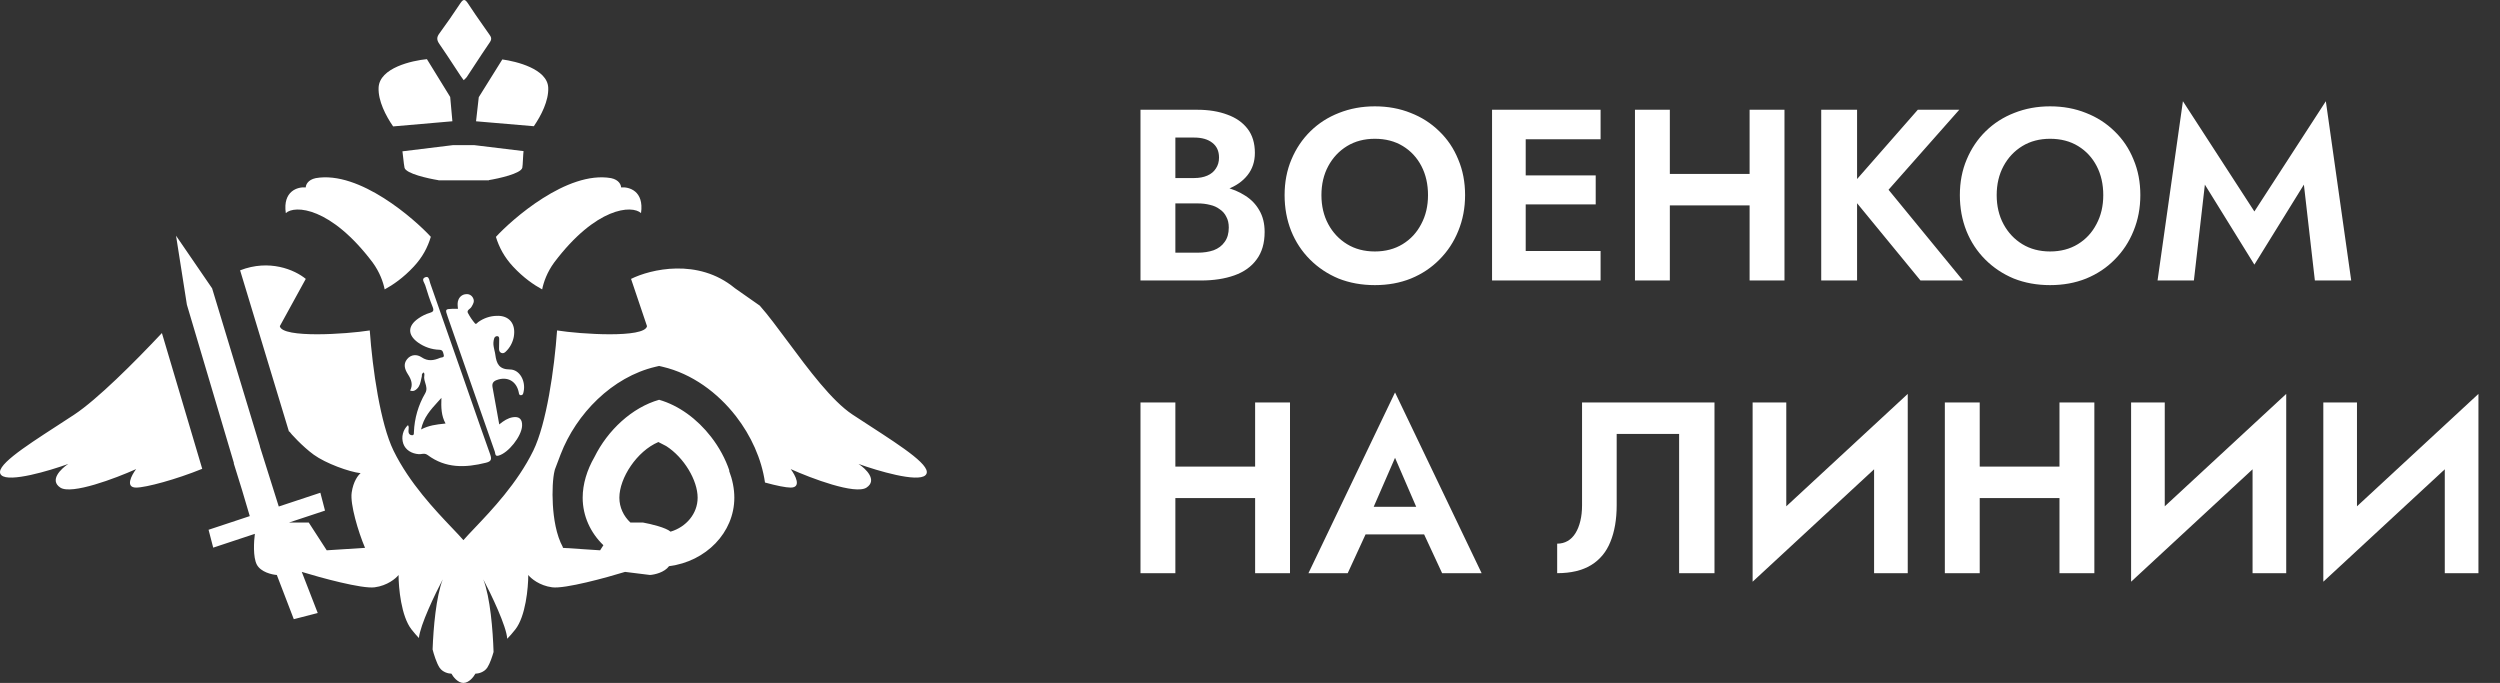 <svg width="205" height="56" viewBox="0 0 205 56" fill="none" xmlns="http://www.w3.org/2000/svg">
<rect x="0" y="0" width="205" height="56" fill="#333333" stroke="none"/>
<path fill-rule="evenodd" clip-rule="evenodd" d="M37.91 6.419L37.909 6.417L37.908 6.416L37.883 6.383L37.869 6.363L37.856 6.345C37.816 6.291 37.78 6.24 37.745 6.187C37.603 5.972 37.462 5.756 37.321 5.541L37.274 5.47L37.271 5.465C36.861 4.839 36.451 4.214 36.029 3.606C35.814 3.294 35.786 3.065 36.029 2.743C36.619 1.937 37.191 1.113 37.746 0.272C37.984 -0.085 38.124 -0.096 38.368 0.272C38.774 0.899 39.201 1.508 39.628 2.116C39.778 2.329 39.927 2.542 40.076 2.756C40.088 2.773 40.1 2.79 40.112 2.807L40.113 2.808L40.113 2.808C40.247 2.996 40.369 3.167 40.174 3.454C39.738 4.092 39.313 4.739 38.888 5.386L38.882 5.396L38.88 5.399L38.879 5.401L38.839 5.462C38.648 5.752 38.458 6.042 38.267 6.33C38.191 6.419 38.11 6.501 38.024 6.576C37.983 6.518 37.945 6.466 37.91 6.419ZM17.102 43.441L20.481 42.321C20.101 41.017 19.6 39.335 19.166 37.988L19.184 37.982L15.324 24.982L14.436 19.328L17.382 23.628L17.387 23.623L21.32 36.605L21.309 36.61L22.859 41.534L26.27 40.404L26.651 41.87L23.695 42.849H25.318L26.791 45.125L29.933 44.924C29.361 43.575 28.705 41.348 28.836 40.404C28.967 39.46 29.382 38.943 29.573 38.802C28.618 38.69 26.715 38 25.727 37.285C24.796 36.61 23.786 35.495 23.731 35.383L23.698 35.4L19.689 22.167C22.087 21.233 24.165 22.121 25.073 22.869L22.945 26.747C23.139 27.746 28.404 27.402 30.32 27.096C30.546 30.265 31.189 34.745 32.272 36.958C33.574 39.617 35.689 41.839 37.073 43.293L37.074 43.294L37.079 43.299C37.448 43.687 37.765 44.02 38 44.292C38.236 44.02 38.553 43.687 38.922 43.299L38.926 43.294L38.926 43.294C40.311 41.839 42.426 39.617 43.728 36.958C44.811 34.745 45.455 30.265 45.68 27.096C47.596 27.402 52.861 27.746 53.055 26.747L51.746 22.869C53.328 22.082 57.246 21.132 60.255 23.628L62.3 25.061C62.974 25.821 63.762 26.882 64.607 28.02L64.611 28.026L64.612 28.027C66.297 30.297 68.211 32.875 69.909 33.997C70.385 34.311 70.869 34.625 71.347 34.934C74.075 36.703 76.579 38.325 75.882 38.971C75.228 39.578 71.955 38.605 70.4 38.043C71.001 38.437 71.972 39.375 71.055 39.982C70.138 40.589 66.528 39.224 64.837 38.465C65.219 38.971 65.753 39.982 64.837 39.982C64.447 39.982 63.669 39.826 62.729 39.567C62.45 37.615 61.574 35.712 60.35 34.133C58.85 32.199 56.741 30.64 54.337 30.076L54.046 30.008L53.755 30.076C50.199 30.911 47.255 33.924 45.974 37.252L45.973 37.256L45.971 37.259L45.527 38.43L45.501 38.501L45.482 38.575C45.328 39.169 45.27 40.295 45.334 41.388C45.398 42.469 45.596 43.858 46.163 44.883L46.146 44.924L49.209 45.125L49.479 44.708C48.425 43.692 47.779 42.32 47.779 40.811C47.779 39.695 48.132 38.54 48.743 37.482C49.835 35.269 51.831 33.414 54.046 32.782C55.659 33.242 57.169 34.353 58.305 35.817C58.976 36.682 59.489 37.637 59.812 38.6L59.78 38.587C60.061 39.319 60.215 40.073 60.215 40.811C60.215 43.676 57.885 46.044 54.86 46.427C54.485 46.94 53.681 47.122 53.3 47.148L51.255 46.895C49.7 47.373 46.329 48.295 45.282 48.16C44.235 48.025 43.536 47.429 43.318 47.148C43.318 48.188 43.106 50.537 42.255 51.616C42.016 51.919 41.794 52.171 41.592 52.379C41.54 51.364 40.267 48.716 39.63 47.508C40.203 48.983 40.417 51.706 40.472 53.462C40.363 53.846 40.174 54.41 39.964 54.736C39.702 55.14 39.2 55.241 38.982 55.241C38.846 55.494 38.458 56 38 56C37.542 56 37.154 55.494 37.018 55.241C36.8 55.241 36.298 55.14 36.036 54.736C35.784 54.345 35.562 53.609 35.473 53.255C35.537 51.498 35.756 48.926 36.307 47.508C35.683 48.693 34.446 51.262 34.35 52.318C34.164 52.122 33.961 51.89 33.745 51.616C32.894 50.537 32.682 48.188 32.682 47.148C32.464 47.429 31.765 48.025 30.718 48.16C29.671 48.295 26.3 47.373 24.745 46.895L26.054 50.267L24.091 50.773L22.7 47.148C22.291 47.12 21.391 46.912 21.063 46.305C20.736 45.698 20.817 44.365 20.899 43.775L17.483 44.907L17.102 43.441ZM54.986 43.596C56.274 43.215 57.206 42.112 57.206 40.811C57.206 39.393 56.1 37.521 54.631 36.579L53.987 36.247C52.219 36.998 50.788 39.198 50.788 40.811C50.788 41.603 51.133 42.322 51.694 42.849H52.727C53.385 42.968 54.607 43.262 54.986 43.596ZM33.923 21.867C33.067 22.785 32.219 23.363 31.543 23.731C31.418 23.109 31.133 22.314 30.555 21.52C27.118 16.968 24.173 16.799 23.436 17.473C23.174 15.652 24.418 15.31 25.073 15.366C25.073 15.169 25.236 14.742 25.891 14.607C29.494 13.975 34.03 18.005 35.328 19.418C35.069 20.281 34.65 21.088 33.923 21.867ZM38 14.786H35.955L35.954 14.776C35.082 14.635 33.303 14.236 33.173 13.764C33.142 13.655 33.096 13.243 33.056 12.88C33.035 12.693 33.015 12.52 33 12.408L37.152 11.9H38.88L42.931 12.391C42.91 12.546 42.896 12.814 42.883 13.074C42.867 13.379 42.852 13.674 42.827 13.764C42.697 14.236 40.918 14.635 40.046 14.776C40.045 14.816 40.044 14.857 40.043 14.899L40.031 14.786H38ZM42.077 21.867C41.353 21.09 40.929 20.286 40.665 19.425C41.953 18.02 46.5 13.974 50.109 14.607C50.764 14.742 50.928 15.169 50.928 15.366C51.582 15.31 52.826 15.652 52.564 17.473C51.827 16.799 48.882 16.968 45.446 21.52C44.867 22.314 44.582 23.108 44.457 23.731C43.781 23.363 42.933 22.785 42.077 21.867ZM43.775 10.35C44.367 9.488 45.002 8.262 44.955 7.188C44.886 5.642 42.33 5.033 41.19 4.874L39.259 7.969L39.036 9.946L43.775 10.35ZM32.236 10.366C31.64 9.503 30.998 8.268 31.045 7.188C31.117 5.552 33.807 4.966 35.007 4.85L36.916 7.951L37.096 9.944L32.236 10.366ZM13.277 27.31C11.004 29.728 7.971 32.755 6.091 33.997C5.633 34.299 5.166 34.602 4.706 34.9L4.653 34.934L4.652 34.935C1.924 36.703 -0.578 38.325 0.118 38.971C0.772 39.578 4.045 38.605 5.599 38.043C4.999 38.437 4.028 39.375 4.945 39.982C5.861 40.589 9.472 39.224 11.163 38.465C10.781 38.971 10.247 39.982 11.163 39.982C11.971 39.982 14.447 39.312 16.583 38.443L13.277 27.31ZM34.595 30.834C34.572 30.918 34.554 31.005 34.537 31.092L34.537 31.092C34.479 31.37 34.422 31.648 34.212 31.862C34.069 32.008 33.906 32.123 33.63 32.025C33.887 31.538 33.724 31.114 33.451 30.692C33.201 30.305 33.042 29.869 33.379 29.454C33.715 29.039 34.201 29.049 34.563 29.291C35.101 29.657 35.581 29.557 36.096 29.339C36.126 29.325 36.166 29.32 36.205 29.314L36.205 29.314C36.321 29.297 36.442 29.28 36.377 29.06C36.37 29.035 36.364 29.012 36.358 28.988L36.358 28.988L36.358 28.987C36.316 28.826 36.281 28.692 36.027 28.681C35.396 28.662 34.784 28.452 34.264 28.077C33.413 27.456 33.428 26.727 34.291 26.122C34.588 25.911 34.915 25.751 35.26 25.65C35.516 25.575 35.599 25.474 35.481 25.178C35.247 24.594 35.05 23.992 34.867 23.388C34.852 23.339 34.825 23.284 34.796 23.226L34.795 23.224C34.702 23.038 34.598 22.832 34.883 22.73C35.129 22.641 35.184 22.867 35.233 23.067L35.233 23.067C35.245 23.12 35.258 23.171 35.273 23.214C36.157 25.718 37.035 28.224 37.908 30.731C38.134 31.379 38.359 32.026 38.584 32.674L38.585 32.676L38.587 32.683L38.593 32.699C39.121 34.219 39.65 35.74 40.193 37.256C40.35 37.693 40.255 37.842 39.845 37.945C38.171 38.363 36.543 38.421 35.064 37.31C34.892 37.181 34.731 37.203 34.571 37.226L34.57 37.226C34.495 37.236 34.421 37.247 34.346 37.242C33.741 37.202 33.248 36.889 33.071 36.385C32.981 36.119 32.969 35.832 33.038 35.56C33.106 35.288 33.252 35.043 33.455 34.859C33.534 34.977 33.519 35.101 33.505 35.222C33.496 35.299 33.487 35.375 33.502 35.447C33.512 35.513 33.543 35.572 33.591 35.616C33.638 35.66 33.699 35.684 33.762 35.686C33.938 35.706 33.939 35.589 33.94 35.477V35.477C33.94 35.473 33.94 35.469 33.94 35.465C33.94 35.456 33.94 35.448 33.94 35.44L33.94 35.434L33.941 35.428C33.985 34.302 34.304 33.207 34.868 32.247C35.038 31.949 34.957 31.681 34.876 31.414L34.875 31.413C34.829 31.261 34.783 31.109 34.783 30.952L34.78 30.947L34.779 30.944C34.782 30.918 34.785 30.892 34.789 30.867L34.789 30.866C34.804 30.758 34.819 30.648 34.754 30.54C34.697 30.559 34.649 30.6 34.619 30.654C34.59 30.709 34.581 30.773 34.595 30.834ZM36.535 34.728C36.185 34.095 36.164 33.413 36.196 32.626C36.107 32.725 36.019 32.822 35.932 32.918L35.925 32.925L35.923 32.927C35.307 33.604 34.735 34.232 34.527 35.215C35.178 34.875 35.789 34.809 36.431 34.74C36.466 34.736 36.501 34.732 36.535 34.728ZM40.937 34.803C41.314 34.494 41.65 34.282 42.047 34.215C42.576 34.128 42.839 34.373 42.811 34.922C42.768 35.783 41.676 37.153 40.873 37.363C40.644 37.423 40.62 37.277 40.598 37.143L40.598 37.14C40.591 37.102 40.585 37.065 40.574 37.034C40.198 35.97 39.825 34.902 39.454 33.837L39.453 33.835C39.256 33.271 39.06 32.708 38.863 32.145C38.145 30.096 37.43 28.046 36.718 25.995C36.492 25.347 36.494 25.346 37.123 25.32C37.203 25.316 37.283 25.317 37.378 25.319C37.39 25.319 37.403 25.319 37.416 25.319C37.458 25.32 37.504 25.32 37.554 25.32L37.55 25.283L37.55 25.282C37.522 25.034 37.495 24.797 37.594 24.572C37.647 24.442 37.734 24.33 37.846 24.25C37.958 24.17 38.089 24.126 38.224 24.122C38.341 24.107 38.459 24.131 38.562 24.191C38.665 24.25 38.748 24.342 38.798 24.453C38.922 24.709 38.812 24.9 38.699 25.097C38.69 25.111 38.682 25.125 38.674 25.14C38.671 25.144 38.669 25.148 38.667 25.152L38.661 25.162C38.66 25.163 38.66 25.164 38.659 25.165C38.657 25.169 38.656 25.172 38.654 25.175C38.622 25.232 38.565 25.279 38.508 25.326L38.507 25.326C38.398 25.415 38.291 25.503 38.367 25.659C38.529 25.969 38.725 26.259 38.951 26.523C39.016 26.602 39.087 26.532 39.152 26.467L39.155 26.463C39.175 26.443 39.195 26.424 39.214 26.41C39.658 26.09 40.181 25.913 40.721 25.899C41.755 25.852 42.32 26.551 42.131 27.619C42.043 28.081 41.817 28.503 41.485 28.822C41.377 28.935 41.252 29.003 41.098 28.935C40.944 28.866 40.918 28.719 40.921 28.561L40.923 28.492L40.924 28.444L40.924 28.439C40.93 28.237 40.935 28.034 40.934 27.832C40.934 27.72 40.934 27.593 40.799 27.567C40.736 27.556 40.672 27.572 40.619 27.609C40.567 27.647 40.53 27.704 40.516 27.769C40.452 27.985 40.441 28.214 40.484 28.435C40.499 28.543 40.524 28.647 40.549 28.751L40.55 28.752C40.577 28.864 40.604 28.975 40.617 29.09C40.713 29.82 40.922 30.291 41.81 30.296C42.627 30.296 43.128 31.27 42.934 32.129L42.929 32.15L42.926 32.164L42.926 32.164C42.901 32.279 42.876 32.401 42.724 32.409C42.58 32.415 42.562 32.311 42.542 32.199C42.541 32.193 42.54 32.186 42.538 32.179L42.537 32.173C42.536 32.169 42.536 32.165 42.535 32.161L42.534 32.158C42.534 32.155 42.533 32.152 42.532 32.149L42.531 32.142C42.336 31.242 41.593 30.845 40.731 31.163C40.444 31.27 40.331 31.441 40.388 31.753C40.523 32.483 40.654 33.216 40.791 33.984L40.792 33.994C40.806 34.071 40.82 34.148 40.834 34.225C40.868 34.415 40.902 34.608 40.937 34.803Z" fill="white"/>
<path d="M95.66 15.9H98.18C99.113 15.9 99.933 15.773 100.64 15.52C101.347 15.253 101.9 14.867 102.3 14.36C102.7 13.853 102.9 13.247 102.9 12.54C102.9 11.74 102.7 11.08 102.3 10.56C101.9 10.04 101.347 9.653 100.64 9.4C99.933 9.133 99.113 9 98.18 9H93.52V23H98.48C99.52 23 100.433 22.86 101.22 22.58C102.007 22.3 102.613 21.867 103.04 21.28C103.48 20.693 103.7 19.94 103.7 19.02C103.7 18.327 103.553 17.733 103.26 17.24C102.98 16.747 102.593 16.347 102.1 16.04C101.607 15.72 101.047 15.487 100.42 15.34C99.807 15.193 99.16 15.12 98.48 15.12H95.66V16.68H98.22C98.58 16.68 98.913 16.72 99.22 16.8C99.527 16.867 99.793 16.987 100.02 17.16C100.26 17.32 100.44 17.527 100.56 17.78C100.693 18.02 100.76 18.313 100.76 18.66C100.76 19.14 100.647 19.533 100.42 19.84C100.207 20.147 99.907 20.373 99.52 20.52C99.133 20.653 98.7 20.72 98.22 20.72H96.38V11.28H97.92C98.547 11.28 99.04 11.42 99.4 11.7C99.773 11.98 99.96 12.387 99.96 12.92C99.96 13.267 99.873 13.567 99.7 13.82C99.54 14.073 99.307 14.267 99 14.4C98.693 14.533 98.333 14.6 97.92 14.6H95.66V15.9ZM108.357 16C108.357 15.107 108.544 14.313 108.917 13.62C109.291 12.927 109.804 12.38 110.457 11.98C111.111 11.58 111.871 11.38 112.737 11.38C113.617 11.38 114.384 11.58 115.037 11.98C115.691 12.38 116.197 12.927 116.557 13.62C116.917 14.313 117.097 15.107 117.097 16C117.097 16.893 116.911 17.687 116.537 18.38C116.177 19.073 115.671 19.62 115.017 20.02C114.364 20.42 113.604 20.62 112.737 20.62C111.871 20.62 111.111 20.42 110.457 20.02C109.804 19.62 109.291 19.073 108.917 18.38C108.544 17.687 108.357 16.893 108.357 16ZM105.337 16C105.337 17.053 105.517 18.033 105.877 18.94C106.237 19.833 106.751 20.613 107.417 21.28C108.084 21.947 108.864 22.467 109.757 22.84C110.664 23.2 111.657 23.38 112.737 23.38C113.817 23.38 114.804 23.2 115.697 22.84C116.604 22.467 117.384 21.947 118.037 21.28C118.704 20.613 119.217 19.833 119.577 18.94C119.951 18.033 120.137 17.053 120.137 16C120.137 14.933 119.951 13.96 119.577 13.08C119.217 12.187 118.697 11.413 118.017 10.76C117.351 10.107 116.571 9.607 115.677 9.26C114.784 8.9 113.804 8.72 112.737 8.72C111.684 8.72 110.704 8.9 109.797 9.26C108.904 9.607 108.124 10.107 107.457 10.76C106.791 11.413 106.271 12.187 105.897 13.08C105.524 13.96 105.337 14.933 105.337 16ZM124.188 23H131.248V20.58H124.188V23ZM124.188 11.42H131.248V9H124.188V11.42ZM124.188 16.76H130.848V14.38H124.188V16.76ZM122.348 9V23H125.108V9H122.348ZM135.007 16.84H145.287V14.26H135.007V16.84ZM143.467 9V23H146.327V9H143.467ZM134.067 9V23H136.927V9H134.067ZM149.34 9V23H152.28V9H149.34ZM157.26 9L151.44 15.64L157.48 23H160.96L154.86 15.56L160.66 9H157.26ZM163.728 16C163.728 15.107 163.915 14.313 164.288 13.62C164.662 12.927 165.175 12.38 165.828 11.98C166.482 11.58 167.242 11.38 168.108 11.38C168.988 11.38 169.755 11.58 170.408 11.98C171.062 12.38 171.568 12.927 171.928 13.62C172.288 14.313 172.468 15.107 172.468 16C172.468 16.893 172.282 17.687 171.908 18.38C171.548 19.073 171.042 19.62 170.388 20.02C169.735 20.42 168.975 20.62 168.108 20.62C167.242 20.62 166.482 20.42 165.828 20.02C165.175 19.62 164.662 19.073 164.288 18.38C163.915 17.687 163.728 16.893 163.728 16ZM160.708 16C160.708 17.053 160.888 18.033 161.248 18.94C161.608 19.833 162.122 20.613 162.788 21.28C163.455 21.947 164.235 22.467 165.128 22.84C166.035 23.2 167.028 23.38 168.108 23.38C169.188 23.38 170.175 23.2 171.068 22.84C171.975 22.467 172.755 21.947 173.408 21.28C174.075 20.613 174.588 19.833 174.948 18.94C175.322 18.033 175.508 17.053 175.508 16C175.508 14.933 175.322 13.96 174.948 13.08C174.588 12.187 174.068 11.413 173.388 10.76C172.722 10.107 171.942 9.607 171.048 9.26C170.155 8.9 169.175 8.72 168.108 8.72C167.055 8.72 166.075 8.9 165.168 9.26C164.275 9.607 163.495 10.107 162.828 10.76C162.162 11.413 161.642 12.187 161.268 13.08C160.895 13.96 160.708 14.933 160.708 16ZM180.799 15.14L184.859 21.7L188.919 15.14L189.819 23H192.799L190.719 8.3L184.859 17.34L178.999 8.3L176.919 23H179.899L180.799 15.14ZM94.46 40.84H104.74V38.26H94.46V40.84ZM102.92 33V47H105.78V33H102.92ZM93.52 33V47H96.38V33H93.52ZM110.733 43.82H118.133L117.793 41.56H111.073L110.733 43.82ZM114.393 37.54L116.493 42.4L116.453 43.12L118.253 47H121.493L114.393 32.18L107.293 47H110.513L112.353 43L112.293 42.36L114.393 37.54ZM140.588 33H129.728V41.44C129.728 41.907 129.682 42.333 129.588 42.72C129.495 43.107 129.362 43.44 129.188 43.72C129.015 44 128.802 44.213 128.548 44.36C128.295 44.507 128.008 44.58 127.688 44.58V47C128.822 47 129.748 46.78 130.468 46.34C131.188 45.9 131.715 45.267 132.048 44.44C132.395 43.6 132.568 42.593 132.568 41.42V35.58H137.688V47H140.588V33ZM156.335 36.02L156.435 32.3L143.815 43.98L143.715 47.7L156.335 36.02ZM146.475 33H143.715V47.7L146.475 44.72V33ZM156.435 32.3L153.675 35.36V47H156.435V32.3ZM160.417 40.84H170.697V38.26H160.417V40.84ZM168.877 33V47H171.737V33H168.877ZM159.477 33V47H162.337V33H159.477ZM187.37 36.02L187.47 32.3L174.85 43.98L174.75 47.7L187.37 36.02ZM177.51 33H174.75V47.7L177.51 44.72V33ZM187.47 32.3L184.71 35.36V47H187.47V32.3ZM203.132 36.02L203.232 32.3L190.612 43.98L190.512 47.7L203.132 36.02ZM193.272 33H190.512V47.7L193.272 44.72V33ZM203.232 32.3L200.472 35.36V47H203.232V32.3Z" fill="white"/>
</svg>
